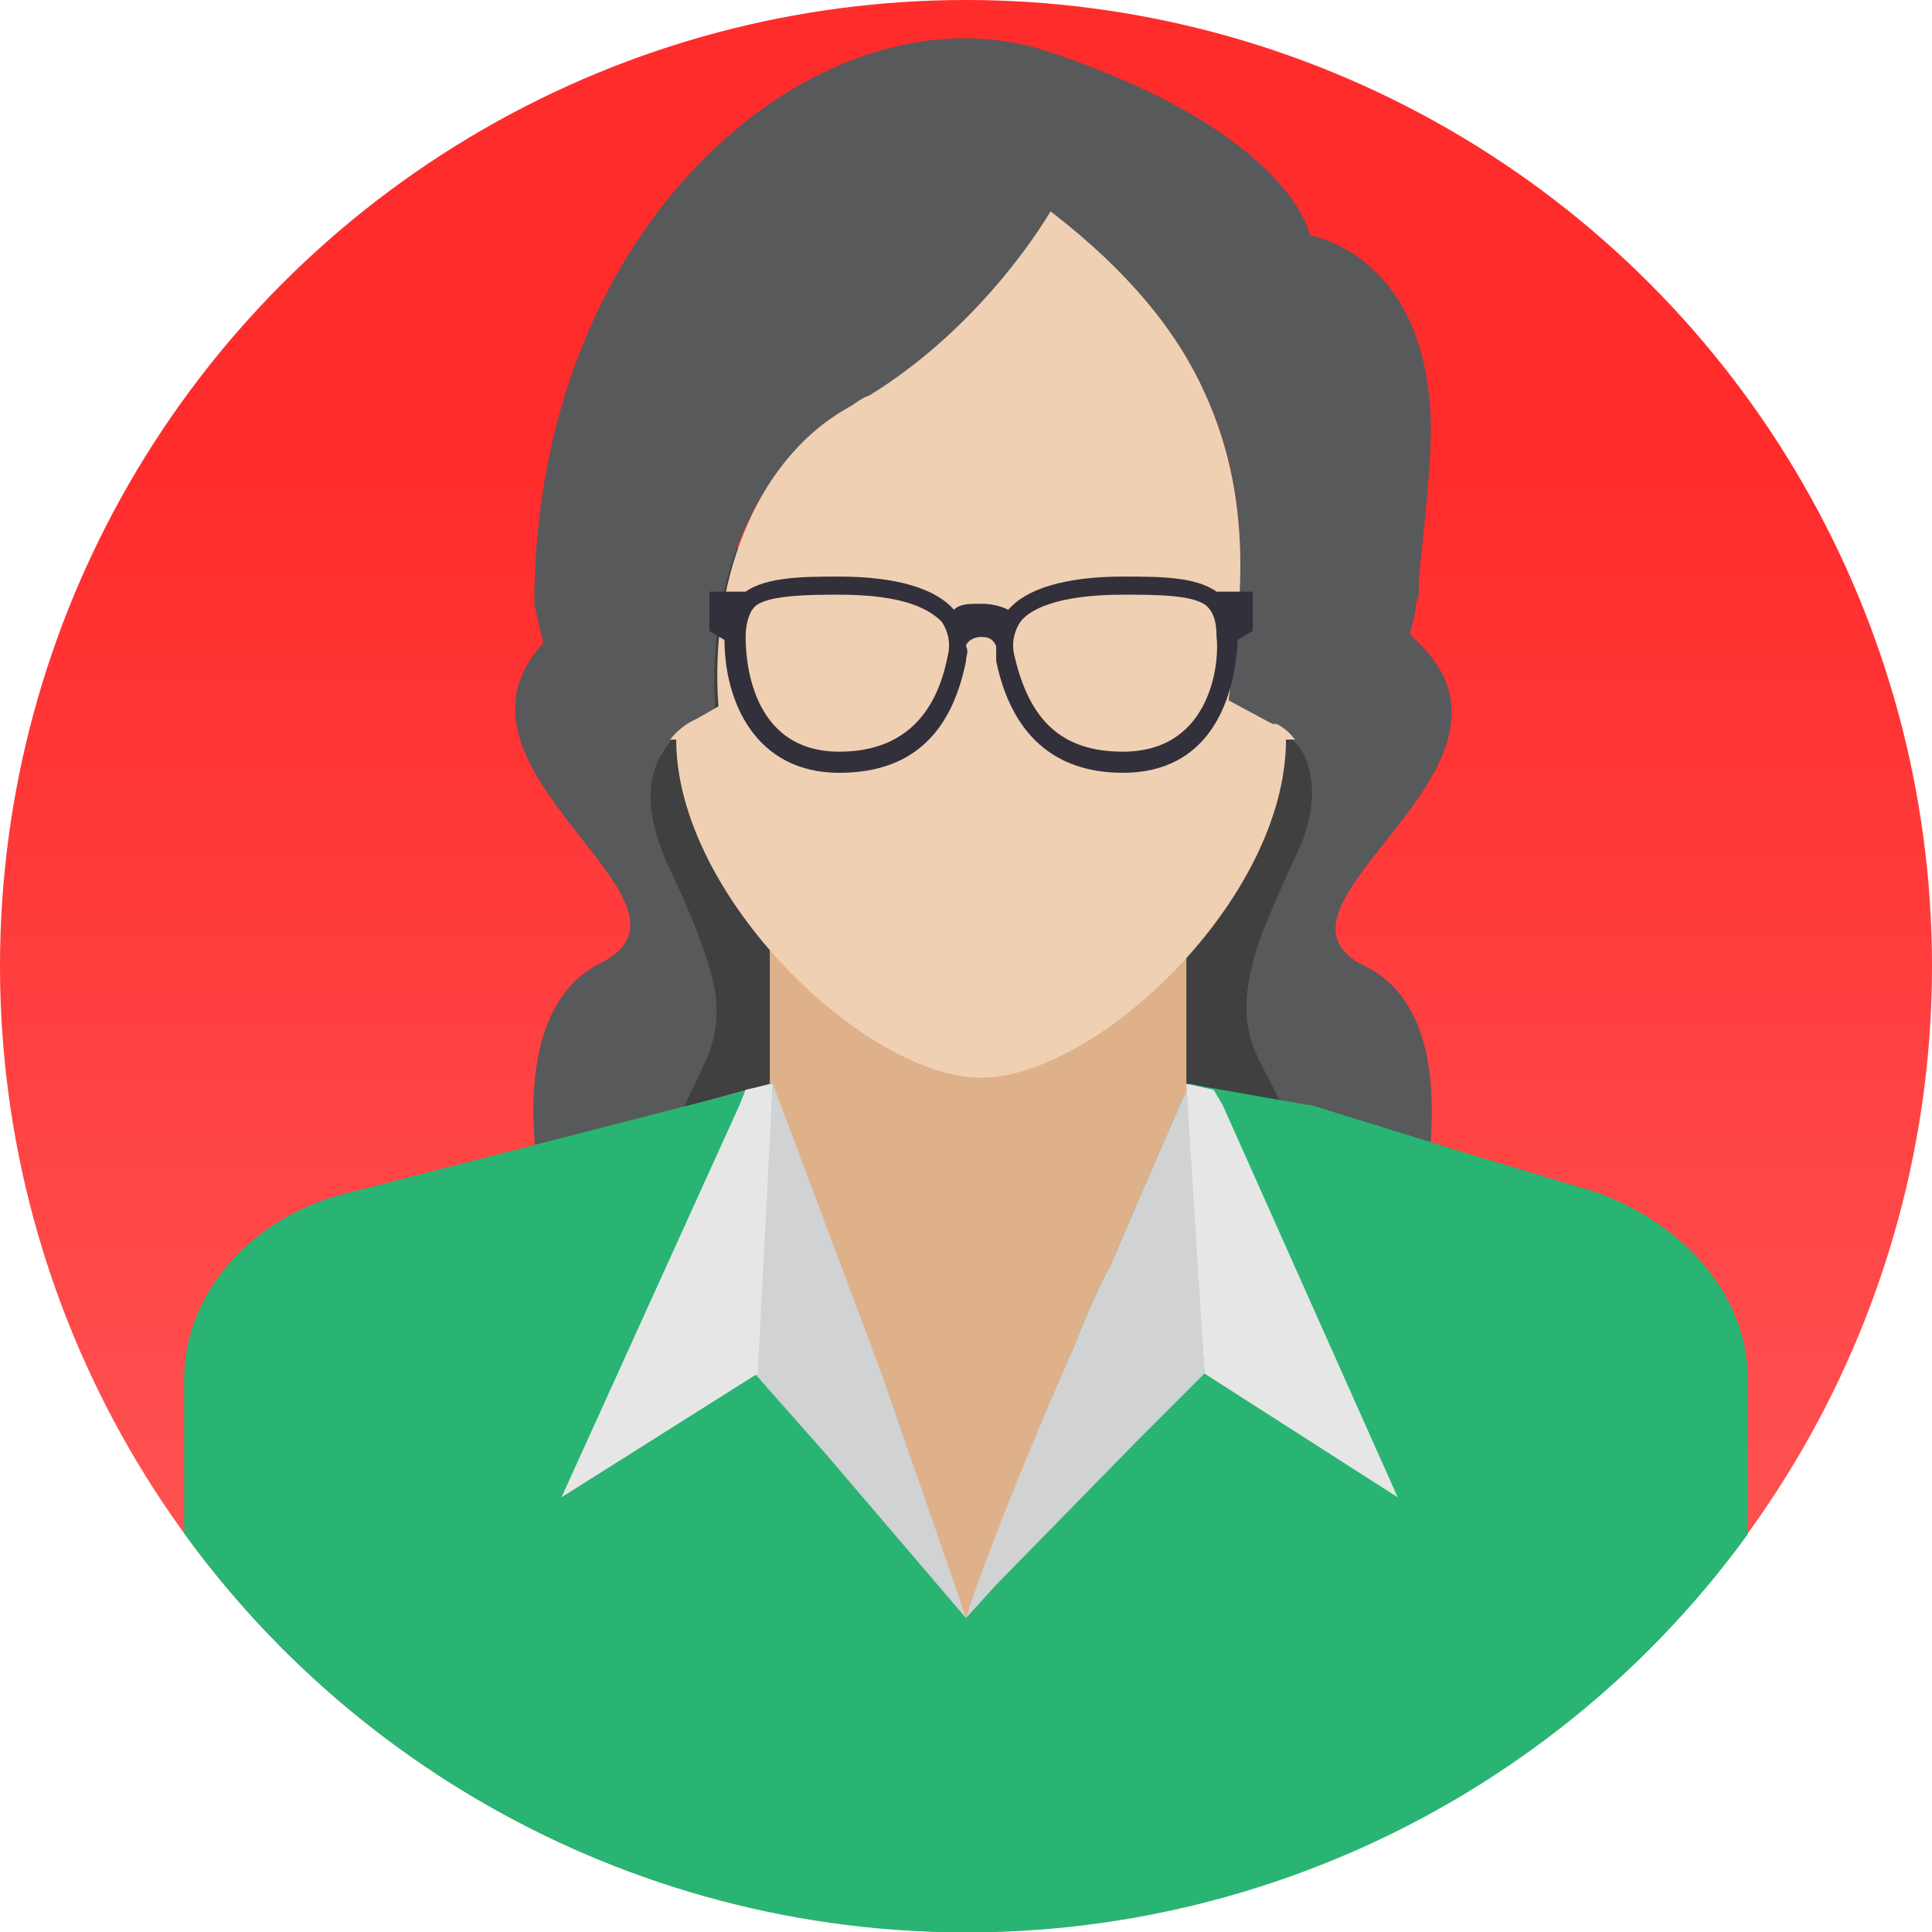 <svg xmlns="http://www.w3.org/2000/svg" xmlns:xlink="http://www.w3.org/1999/xlink" id="Layer_1" enable-background="new 0 0 64 64" viewBox="0 0 64 64"><linearGradient id="SVGID_1_" x1="-764.153" x2="-700.153" y1="504.776" y2="504.776" gradientTransform="rotate(-90 -586.465 -113.688)" gradientUnits="userSpaceOnUse"><stop offset=".231" stop-color="#ff5050"/><stop offset=".754" stop-color="#ff2c2c"/></linearGradient><circle cx="32" cy="32" r="32" fill="url(#SVGID_1_)"/><g id="XMLID_2318_"><defs><ellipse id="XMLID_2319_" cx="32" cy="32" rx="32" ry="32" transform="matrix(.042 -.999 .999 .042 -1.302 62.642)"/></defs><clipPath id="XMLID_167_"><use overflow="visible" xlink:href="#XMLID_2319_"/></clipPath><polygon id="XMLID_2335_" fill="#404041" points="21.6 18 20.6 26.9 21.6 32 20.6 38.5 23.7 44.7 42.9 39.3 44.1 34.3 42.8 31.3 44.8 24.8 42.9 19.2" clip-path="url(#XMLID_167_)"/><path id="XMLID_2334_" fill="#58595b" d="M46.6,42l-2.3,4.2c-0.1-0.3-0.2-0.7-0.3-1h0.1
			L42.9,42c-0.1-0.1-0.1-0.6-0.3-1.1c0.2-0.1,0.3-0.3,0.4-0.4c0.9-1.5-0.4-3.6-1.3-5.4c-0.6-1.2-0.5-2.3,0-3.9
			c0.3-0.8,0.7-1.7,1.2-2.8c0.8-1.6,0.6-2.7,0.3-3.4c-0.1-0.2-0.2-0.3-0.3-0.4c-0.3-0.4-0.7-0.6-0.7-0.6L42,23.9l-1.3-0.7
			c0.3-2.5,1-6.3-0.8-10.2c-0.9-2-2.5-4-5.2-5.8c0,0-2.1,3.7-6,6.1c-0.2,0.1-0.4,0.3-0.7,0.4c-3.2,1.8-4.6,5.9-4.3,9.9l-0.7,0.4l0,0
			l-0.2,0.1c0,0-0.4,0.2-0.7,0.6c-0.1,0.1-0.1,0.2-0.2,0.3c-0.4,0.7-0.6,1.8,0.2,3.6c0.9,1.9,1.4,3.2,1.6,4.3c0.1,0.9,0,1.6-0.4,2.4
			c-0.8,1.8-2.1,3.9-1.3,5.4c0.1,0.2,0.2,0.3,0.4,0.5c-0.2,0.3-0.3,0.6-0.4,0.8l-1.6,3.5h0.2c-0.1,0.2-0.1,0.3-0.2,0.5L18.5,42
			c0,0-2.6-8.1,1.4-10.1c4-2-5.8-6.4-1.9-10.6c-0.2-0.8-0.3-1.3-0.3-1.3l0,0C17.7,7.1,27.4-0.7,34.7,1.7c8.1,2.7,8.7,6.1,8.7,6.1
			s3.9,0.6,4,6.3c0,1.4-0.2,3.1-0.4,5.1c0,0,0,0,0,0.1c0,0,0,0.1,0,0.2c0,0.2,0,0.3-0.1,0.5c0,0,0,0,0,0c0,0.3-0.1,0.6-0.2,1
			c0.1,0.1,0.2,0.2,0.3,0.3c4.3,4.2-5.8,8.7-1.8,10.7C49.2,33.9,46.6,42,46.6,42z" clip-path="url(#XMLID_167_)"/><polygon id="XMLID_2331_" fill="#deb18a" points="41.5 36.6 41.5 37.1 40.9 50.2 39.3 50.2 39.3 52.2 32.4 59.9 25.5 52.2 25.5 50.2 23.9 50.2 23.4 37.1 23.3 36.5 25.5 35.9 25.5 31 39.3 31 39.3 35.9" clip-path="url(#XMLID_167_)"/><path id="XMLID_2329_" fill="#f0d0b3" d="M42.9,24.5c-0.1,0-0.2,0-0.3,0c0,5.3-6.3,11.2-10.1,11.2c-3.8,0-10.1-6-10.1-11.2
			c-0.1,0-0.1,0-0.2,0c0.3-0.4,0.7-0.6,0.7-0.6l0.2-0.1l0,0l0.7-0.4c-0.3-3.9,1.1-8.1,4.3-9.9c0.2-0.1,0.4-0.3,0.7-0.4
			c3.9-2.4,6-6.1,6-6.1C37.4,9,39,11,39.9,13c1.8,3.9,1.1,7.7,0.8,10.2l1.3,0.7l0.2,0.1C42.2,23.9,42.6,24.1,42.9,24.5z" clip-path="url(#XMLID_167_)"/><path id="XMLID_2328_" fill="#29b473" d="M57.9,45.7v25.2H6.1V45.7c0-2.7,2-5.2,5.1-6.1
			l14.4-3.7c0,0,1.8,5.3,3.3,9.8c0.3,1,0.6,1.9,0.9,2.7c0.7,2.2,2.2,5.2,2.2,5.2c0,0,0,0,0,0c0.1-0.1,1-2.2,1.4-2.9
			c0.8-1.6,1.3-2.9,2.1-5.9c0.4-1,0.8-2,1.3-2.9c1.4-3.3,2.6-6,2.6-6l0.5,0.1l3.4,0.6l0.1,0l1.3,0.4l0,0l4.2,1.3l4,1.2
			C55.9,40.6,57.9,43,57.9,45.7z" clip-path="url(#XMLID_167_)"/><path id="XMLID_2327_" fill="#d0d2d3" d="M32,53.6l-4.7-5.5l-2.3-2.6l0.6-9.6
			c0,0,1.8,4.8,3.6,9.6C30.3,48.7,31.4,51.8,32,53.6z" clip-path="url(#XMLID_167_)"/><polygon id="XMLID_2326_" fill="#e6e6e6" points="24.7 36.1 24.5 36.6 18.6 49.6 25.1 45.5 25.6 35.9" clip-path="url(#XMLID_167_)"/><path id="XMLID_2325_" fill="#d0d2d3" d="M39.9,45.5l-2.2,2.2l-4.7,4.8L32,53.6
			c0.6-1.9,2-5.4,3.5-8.8c0.4-1,0.8-2,1.3-2.9c1.4-3.3,2.6-6,2.6-6L39.9,45.5z" clip-path="url(#XMLID_167_)"/><polygon id="XMLID_2324_" fill="#e6e6e6" points="40.2 36.1 40.5 36.6 46.3 49.6 39.9 45.5 39.3 35.9" clip-path="url(#XMLID_167_)"/><path id="XMLID_2320_" fill="#32303a" d="M40.3,19.6c-0.7-0.5-1.9-0.5-3.1-0.5
			c-1.9,0-3.2,0.4-3.8,1.1c-0.2-0.1-0.5-0.2-0.9-0.2c-0.4,0-0.7,0-0.9,0.2c-0.6-0.7-1.9-1.1-3.8-1.1c-1.1,0-2.4,0-3.1,0.5h-1.2v1.3
			l0.5,0.3c0,2,1,4.4,3.8,4.4c2.3,0,3.7-1.2,4.2-3.7c0-0.2,0.1-0.3,0-0.5c0-0.1,0.2-0.3,0.5-0.3c0.3,0,0.4,0.1,0.5,0.3
			c0,0.2,0,0.3,0,0.5c0.5,2.4,1.9,3.7,4.2,3.7c2.8,0,3.7-2.3,3.8-4.4l0.5-0.3v-1.3H40.3z M31.4,21.7c-0.4,2.1-1.6,3.2-3.6,3.2
			c-3,0-3.1-3.2-3.1-3.8c0-0.4,0.1-0.8,0.3-1c0.4-0.4,1.9-0.4,2.8-0.4c2.2,0,3,0.5,3.4,0.9C31.4,20.9,31.5,21.3,31.4,21.7z
			 M37.2,24.9c-2,0-3.1-1-3.6-3.2c-0.1-0.4,0-0.8,0.2-1.1c0.3-0.4,1.2-0.9,3.4-0.9c1.1,0,2.4,0,2.8,0.4c0.2,0.2,0.3,0.5,0.3,1
			C40.4,21.8,40.2,24.9,37.2,24.9z" clip-path="url(#XMLID_167_)"/></g></svg>